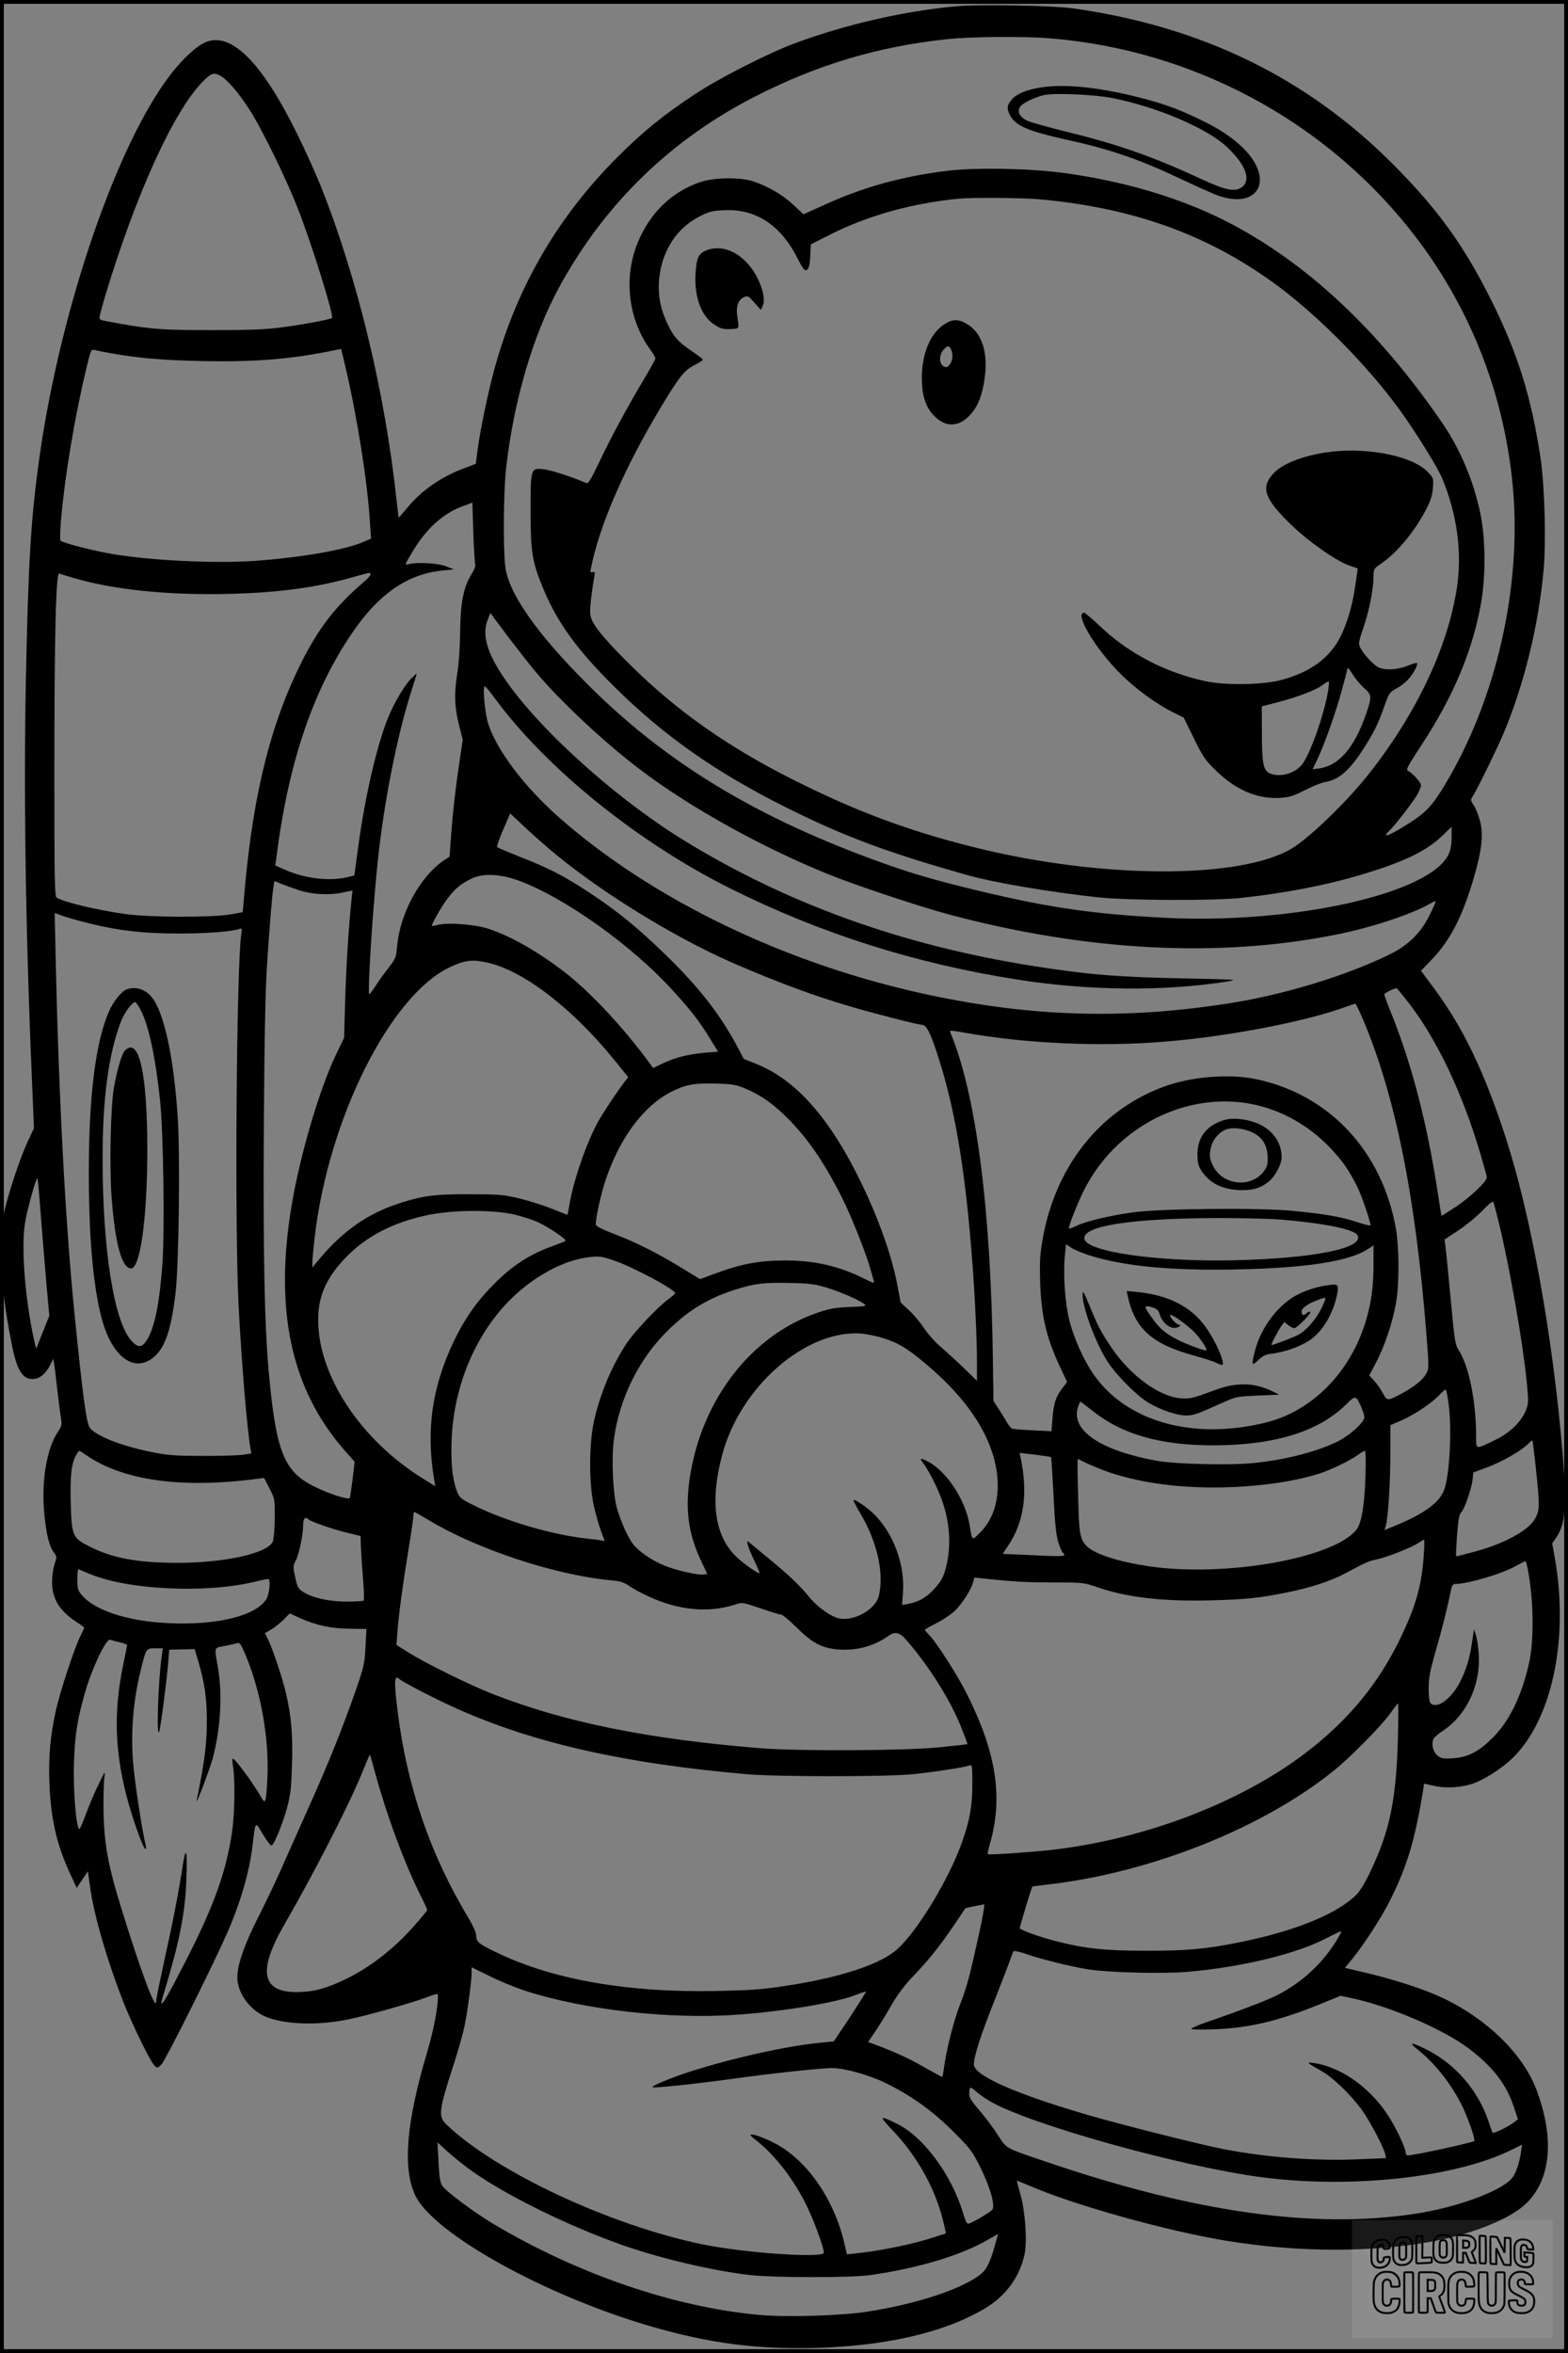 <?xml version="1.0" encoding="UTF-8"?>
<svg xmlns="http://www.w3.org/2000/svg" version="1.0" width="1024pt" height="1536pt" viewBox="0 0 1024 1536" preserveAspectRatio="xMidYMid meet">
  <rect x="0" y="0" width="1024" height="1536" fill="#808080" stroke="none"/>
  <g transform="translate(0.00 0.00) scale(1)">
    <g transform="translate(0,1536) scale(0.1,-0.1)" fill="#000000" stroke="none">
      <path d="M6245 15319 c-340 -31 -717 -117 -1050 -240 -176 -65 -493 -226 -660 -336 -205 -136 -335 -241 -501 -407 -392 -392 -657 -847 -804 -1381 -45 -166 -92 -391 -111 -532 l-12 -91 -82 -31 c-147 -56 -273 -144 -363 -253 -31 -37 -57 -68 -58 -68 -1 0 -7 51 -14 113 -75 701 -254 1446 -493 2047 -34 85 -105 243 -159 351 -231 468 -432 666 -599 592 -58 -26 -146 -107 -223 -207 -350 -450 -717 -1518 -856 -2484 -58 -409 -75 -687 -91 -1472 -16 -804 0 -1731 47 -2785 l6 -140 -40 -85 c-54 -115 -135 -361 -162 -495 -20 -97 -22 -128 -17 -265 7 -159 30 -344 72 -556 34 -178 71 -239 142 -236 43 2 83 35 112 94 l19 38 5 -32 c4 -18 13 -97 22 -176 9 -79 20 -162 24 -185 6 -37 4 -47 -22 -86 -72 -106 -108 -325 -88 -529 13 -137 32 -215 62 -255 21 -28 21 -31 5 -79 -9 -28 -16 -80 -16 -117 0 -111 52 -191 170 -266 22 -14 40 -28 40 -30 0 -3 -11 -27 -24 -53 -39 -76 -132 -360 -160 -483 -38 -173 -50 -303 -43 -484 9 -230 47 -397 137 -591 l41 -88 36 54 37 55 16 -115 c27 -184 110 -467 214 -735 60 -152 179 -395 205 -419 19 -18 21 -17 47 10 28 30 332 639 427 854 89 204 147 403 167 578 19 159 15 155 67 68 25 -42 50 -75 57 -73 17 6 74 147 103 254 21 82 26 128 30 275 6 191 -4 313 -39 463 -23 100 -89 298 -119 356 l-19 38 43 25 c23 14 59 43 80 64 l39 40 66 -30 c106 -48 204 -69 326 -70 l109 -2 -6 -115 c-5 -103 -11 -131 -50 -246 -101 -292 -191 -515 -342 -850 -42 -93 -108 -242 -147 -330 -38 -88 -110 -239 -159 -335 -93 -183 -139 -315 -139 -399 0 -104 87 -220 196 -260 129 -49 344 -53 539 -11 130 28 390 101 493 139 82 30 82 30 82 8 0 -76 -29 -223 -70 -362 -136 -456 -162 -756 -79 -934 115 -250 854 -660 1550 -860 375 -108 683 -148 1064 -138 463 13 843 101 1106 257 135 80 225 201 259 349 19 83 7 275 -24 389 -14 51 -26 95 -26 97 0 1 39 -14 88 -35 299 -129 906 -297 1292 -359 471 -76 956 -75 1349 0 264 51 499 148 601 248 161 159 183 430 61 747 -89 230 -325 459 -614 594 -114 54 -315 119 -493 161 l-141 33 50 61 c77 95 191 271 245 380 113 225 163 395 217 726 l5 36 63 -14 c79 -19 183 -12 262 16 67 24 176 93 241 153 267 247 384 785 287 1323 l-16 90 27 39 c60 89 69 209 41 548 -64 764 -206 1552 -372 2063 -139 429 -280 722 -472 979 l-81 109 74 77 c118 124 198 280 271 530 52 178 63 278 42 366 -10 38 -28 85 -41 105 -22 32 -23 39 -11 56 24 34 161 313 203 413 135 320 230 706 263 1073 17 186 6 555 -21 732 -61 399 -148 678 -321 1025 -177 354 -345 589 -632 878 -566 572 -1256 909 -2102 1028 -132 18 -613 27 -760 13z m622 -210 c916 -77 1765 -527 2334 -1239 389 -486 622 -1068 679 -1690 59 -653 -109 -1388 -445 -1945 -77 -129 -123 -179 -225 -244 -135 -87 -196 -110 -135 -52 35 33 154 187 182 236 12 22 23 48 23 59 0 18 -50 74 -83 93 -17 9 -9 24 82 163 211 320 337 620 392 927 33 183 31 427 -4 594 -43 207 -131 416 -243 580 -420 616 -897 1061 -1423 1328 -298 151 -664 259 -1055 312 -221 30 -569 36 -751 15 -301 -36 -557 -107 -815 -225 l-133 -60 -66 62 c-68 64 -164 120 -261 153 -84 28 -253 26 -345 -4 -183 -61 -327 -198 -407 -388 -98 -231 -67 -506 78 -705 19 -26 34 -52 34 -58 0 -7 -36 -72 -79 -144 -108 -181 -214 -378 -291 -541 -50 -104 -68 -135 -80 -130 -93 41 -236 87 -281 91 -84 8 -84 8 -84 -277 0 -268 11 -330 85 -508 90 -215 219 -394 454 -627 325 -324 668 -565 1126 -794 385 -192 666 -297 1200 -447 160 -45 530 -108 835 -141 199 -22 767 -24 945 -4 285 31 552 83 770 148 283 84 432 155 538 256 l62 60 0 -69 c0 -45 -7 -83 -19 -109 -117 -259 -1018 -460 -1861 -416 -495 26 -791 72 -1315 202 -247 62 -380 103 -605 186 -774 287 -1345 638 -1840 1133 -334 333 -518 596 -540 770 -15 117 -12 488 5 640 49 443 177 877 352 1195 299 542 728 957 1280 1238 406 206 794 322 1245 371 153 17 514 20 685 5z m-5429 -243 c43 -22 116 -106 187 -215 78 -118 240 -449 318 -646 93 -238 239 -706 225 -721 -10 -9 -189 -43 -328 -61 -105 -14 -205 -18 -455 -18 -315 0 -391 5 -595 41 -137 24 -140 24 -140 42 0 9 18 76 39 147 199 657 442 1192 631 1388 59 60 74 66 118 43z m5352 -807 c624 -57 1117 -238 1566 -574 270 -203 583 -522 785 -801 109 -151 246 -372 277 -446 98 -235 131 -483 97 -712 -60 -396 -271 -838 -590 -1236 -140 -174 -377 -402 -489 -469 -338 -202 -1247 -199 -2077 9 -430 107 -774 236 -1189 445 -414 209 -742 439 -1038 729 -159 156 -244 254 -267 310 -13 32 -14 52 -6 129 6 51 15 114 20 140 8 43 7 47 -9 42 -17 -5 -17 -2 -3 62 61 273 219 631 443 1005 128 212 157 249 224 284 31 16 56 32 56 36 0 4 -33 30 -74 57 -90 61 -120 96 -161 186 -53 115 -66 226 -40 350 33 157 125 279 261 346 56 28 80 34 155 37 203 10 368 -98 475 -310 32 -65 48 -86 59 -82 18 7 24 30 27 109 l3 60 135 68 c242 121 530 201 830 230 84 9 425 6 530 -4z m-6065 -1005 c178 -32 333 -45 591 -51 350 -7 590 12 880 73 l32 6 27 -113 c79 -337 145 -756 161 -1019 l7 -106 -51 -22 c-119 -52 -405 -101 -702 -123 -276 -20 -728 4 -972 51 -126 24 -290 68 -302 80 -5 5 -4 62 3 142 26 292 88 660 163 976 32 132 32 133 58 127 14 -4 61 -13 105 -21z m2379 -1382 c3 -6 -7 -32 -24 -59 -53 -86 -73 -185 -75 -378 -1 -105 -9 -212 -20 -280 -20 -128 -17 -213 15 -338 l22 -85 -32 -217 c-17 -119 -36 -291 -42 -382 l-12 -165 -42 -28 c-154 -107 -282 -345 -301 -559 -6 -71 -9 -79 -57 -141 -29 -36 -67 -90 -85 -118 -18 -29 -36 -52 -39 -52 -14 0 24 593 59 905 40 363 121 771 208 1050 16 50 32 101 36 115 l7 25 -27 -25 c-49 -44 -122 -167 -165 -276 -74 -188 -150 -523 -193 -849 l-23 -170 -50 -12 c-119 -27 -274 -8 -407 51 l-59 26 7 52 c77 615 238 1091 496 1468 174 255 361 383 590 406 l73 7 -50 20 c-52 21 -193 29 -246 14 -27 -7 -26 -5 25 80 91 154 205 256 338 302 l54 20 6 -199 c4 -109 10 -203 13 -208z m-2616 -87 c259 -75 608 -111 997 -102 330 7 589 42 832 113 46 13 88 24 93 24 20 0 9 -22 -27 -53 -189 -160 -300 -303 -414 -530 -197 -391 -311 -842 -368 -1452 l-16 -180 -80 -14 c-122 -21 -527 -20 -685 2 -186 26 -403 78 -450 107 -13 8 -15 108 -15 797 0 929 10 1327 32 1319 8 -3 54 -17 101 -31z m3003 -602 c160 -194 464 -478 699 -654 327 -246 786 -500 1217 -675 177 -72 595 -211 788 -263 905 -241 1766 -286 2535 -131 227 45 494 134 609 201 18 11 35 18 37 16 2 -1 -15 -41 -38 -87 -58 -120 -141 -201 -268 -263 -285 -138 -684 -260 -1040 -316 -679 -107 -1289 -90 -1966 55 -929 198 -1808 622 -2421 1165 -219 195 -395 427 -453 599 -23 68 -40 250 -24 250 5 -1 35 -36 66 -79 335 -456 934 -940 1538 -1241 589 -294 1206 -490 1878 -595 463 -73 959 -77 1367 -12 76 12 61 13 -275 20 -434 8 -641 25 -1005 83 -846 135 -1596 405 -2268 818 -466 286 -991 766 -1199 1097 -93 147 -118 251 -84 341 l18 47 108 -145 c60 -79 141 -183 181 -231z m96 -1165 c318 -270 806 -572 1199 -744 290 -126 538 -218 784 -289 165 -48 429 -115 452 -115 27 0 52 -48 97 -184 116 -349 185 -759 231 -1366 17 -222 30 -507 30 -644 l0 -130 -87 85 c-49 47 -117 109 -152 139 -35 30 -84 85 -108 122 -24 37 -68 89 -98 116 l-53 49 -21 111 c-42 220 -145 497 -280 757 -190 367 -400 593 -642 690 l-82 33 -43 82 c-112 209 -248 384 -465 595 -183 178 -316 287 -497 406 -165 109 -267 162 -452 234 -80 32 -149 61 -153 65 -4 4 13 55 39 114 l46 106 84 -79 c45 -43 123 -112 171 -153z m-198 -207 c299 -110 742 -426 1006 -718 120 -132 171 -198 240 -310 l54 -88 -86 -7 c-109 -10 -190 -30 -273 -69 l-65 -31 -20 28 c-170 233 -389 467 -555 596 -176 135 -348 234 -497 284 -89 30 -270 44 -335 26 -21 -6 -38 -8 -38 -6 0 16 65 129 103 179 51 67 85 95 160 131 73 35 186 29 306 -15z m-1434 -63 c84 -27 195 -33 279 -15 l68 14 -6 -56 c-18 -168 -37 -461 -42 -669 l-7 -237 -53 -110 c-108 -226 -232 -647 -288 -975 -117 -687 -7 -1205 341 -1604 l69 -78 -13 -112 c-8 -61 -16 -116 -18 -123 -5 -16 -118 18 -224 69 -206 98 -258 226 -306 753 -28 309 -37 775 -32 1615 4 584 10 880 21 1045 17 257 33 451 42 507 l6 37 51 -21 c29 -11 79 -29 112 -40z m-1363 -218 c189 -46 347 -64 578 -64 182 0 349 13 396 31 14 5 15 0 10 -33 -32 -211 -44 -1913 -18 -2424 21 -395 55 -803 78 -937 l6 -31 -59 -9 c-32 -4 -152 -8 -268 -7 -186 1 -225 4 -337 28 -187 38 -341 99 -390 153 -23 25 -48 209 -103 763 -58 582 -102 1414 -121 2282 l-7 318 59 -21 c32 -11 111 -33 176 -49z m2597 -255 c237 -56 555 -302 830 -643 l84 -104 -21 -26 c-46 -59 -141 -201 -175 -262 -76 -137 -161 -383 -188 -542 -6 -38 -12 -68 -14 -68 -2 0 -48 18 -104 41 -56 22 -152 52 -214 67 -102 24 -131 26 -322 26 -227 1 -304 -9 -460 -60 -207 -67 -370 -182 -528 -373 l-37 -45 0 35 c0 19 7 92 15 163 91 774 491 1574 880 1761 101 48 150 54 254 30z m6010 -261 c185 -238 354 -594 471 -993 22 -74 40 -140 40 -147 0 -26 -109 -130 -200 -190 -52 -34 -96 -62 -96 -61 -1 1 -12 67 -24 147 -66 438 -167 832 -300 1165 -28 69 -50 129 -50 134 0 7 64 40 80 40 3 0 38 -42 79 -95z m-299 -106 c213 -502 345 -1158 416 -2067 16 -204 16 -216 -1 -247 -22 -40 -74 -83 -156 -128 -99 -53 -100 -53 -129 1 -13 25 -39 62 -56 80 l-32 34 43 82 c55 102 109 263 131 387 23 126 22 362 0 490 -90 505 -434 874 -911 975 -177 38 -432 17 -611 -51 -416 -156 -704 -523 -786 -999 -17 -101 -19 -146 -15 -280 8 -221 41 -360 132 -553 l44 -93 -34 -45 c-41 -54 -54 -95 -62 -198 l-6 -79 -121 6 c-67 3 -128 8 -136 11 -8 4 -26 25 -39 49 -13 23 -37 62 -54 87 l-29 45 -4 275 c-13 985 -110 1731 -278 2131 -6 14 3 14 92 -2 404 -72 892 -94 1317 -58 392 32 872 123 1135 213 52 18 98 34 101 34 3 1 25 -44 49 -100z m-4042 -450 c99 -41 169 -87 260 -173 141 -133 260 -302 379 -540 60 -118 152 -349 183 -455 12 -41 24 -83 27 -93 4 -15 -5 -13 -59 14 -164 83 -324 120 -513 121 -177 0 -295 -22 -471 -88 l-92 -34 -133 81 c-160 97 -296 164 -439 218 -63 24 -106 46 -108 55 -6 28 29 190 63 293 92 275 249 486 431 577 91 46 148 56 284 53 107 -3 134 -7 188 -29z m3327 -107 c184 -38 362 -138 498 -280 83 -87 124 -145 181 -258 29 -59 86 -225 86 -252 0 -4 -37 5 -83 20 -104 35 -218 55 -427 75 -221 21 -852 15 -1040 -10 -153 -21 -309 -58 -372 -89 -27 -13 -48 -20 -48 -16 0 20 56 163 96 243 207 420 672 657 1109 567z m-7916 -756 c12 -149 28 -350 37 -447 l16 -177 -43 -108 -43 -108 -13 55 c-60 272 -86 609 -59 772 15 89 73 295 81 286 2 -1 13 -125 24 -273z m9519 -15 c72 -297 157 -782 183 -1046 12 -121 11 -136 -5 -178 -29 -75 -105 -150 -200 -195 -131 -64 -126 -65 -126 17 0 234 -47 466 -114 569 -23 35 -27 61 -51 323 -15 157 -30 311 -34 342 l-7 57 90 59 c50 33 120 91 156 128 36 38 68 65 71 59 4 -5 20 -66 37 -135z m-6418 49 c47 -12 108 -32 136 -44 69 -30 197 -116 187 -125 -4 -4 -37 -17 -73 -30 -159 -56 -271 -128 -401 -259 -110 -112 -188 -225 -258 -372 -141 -299 -180 -579 -125 -902 l7 -39 -87 54 c-400 250 -674 663 -678 1023 -3 157 50 280 175 411 131 139 307 232 530 280 174 38 443 39 587 3z m4981 -29 c284 -23 489 -63 513 -102 53 -85 -281 -153 -809 -165 -493 -11 -957 55 -973 139 -16 85 294 134 864 137 148 0 331 -4 405 -9z m-1239 -234 c225 -71 529 -101 948 -93 466 9 749 52 873 133 l37 24 0 -119 c0 -143 -13 -244 -46 -360 -84 -294 -284 -530 -539 -638 -118 -50 -305 -83 -470 -83 -337 1 -620 133 -777 364 -61 88 -124 229 -153 341 -29 112 -43 298 -31 427 l8 76 33 -22 c19 -13 71 -35 117 -50z m-3095 -37 c121 -42 392 -187 393 -211 0 -3 -21 -22 -48 -41 -72 -54 -226 -217 -275 -294 -97 -150 -170 -327 -209 -505 -32 -152 -32 -402 0 -548 13 -57 35 -133 48 -167 l23 -63 -22 4 c-12 3 -49 8 -82 11 -230 23 -545 115 -756 221 -75 37 -88 48 -102 81 -28 71 -40 158 -39 288 1 356 131 699 356 942 148 159 352 278 520 303 86 13 102 11 193 -21z m1377 -173 c90 -27 215 -81 250 -108 18 -14 9 -16 -95 -20 -94 -4 -131 -10 -209 -37 -434 -147 -760 -569 -836 -1083 -30 -204 -8 -363 75 -538 l40 -85 -24 -3 c-40 -5 -180 27 -256 58 -84 35 -170 94 -205 141 -35 45 -80 147 -105 234 -26 90 -37 323 -20 448 36 271 168 535 360 719 135 131 263 207 441 262 121 38 186 45 350 41 121 -2 160 -7 234 -29z m373 -331 c101 -32 157 -66 273 -163 178 -149 305 -298 384 -451 131 -254 121 -513 -24 -656 -55 -54 -49 -59 -69 56 -28 161 -152 348 -272 409 -48 25 -56 22 -30 -11 32 -41 88 -150 116 -224 54 -143 68 -292 40 -425 -18 -86 -34 -119 -88 -177 -47 -51 -98 -80 -162 -92 l-44 -8 6 81 c13 179 -59 378 -181 504 -43 45 -133 108 -142 100 -2 -3 14 -36 37 -74 115 -189 164 -397 129 -549 -19 -87 -153 -166 -253 -151 -54 8 -143 70 -200 138 -63 78 -131 142 -252 242 -66 55 -129 106 -139 115 -18 15 -19 15 -12 -14 3 -16 24 -65 44 -107 21 -43 35 -78 32 -78 -14 0 -103 62 -144 101 -148 136 -182 362 -100 671 118 445 545 818 906 793 37 -3 102 -16 145 -30z m3691 -412 c25 -162 11 -473 -26 -576 -29 -85 -132 -160 -329 -240 l-61 -25 9 32 c15 55 29 284 29 471 l0 182 66 28 c84 36 197 110 249 164 21 22 42 41 45 41 4 0 12 -35 18 -77z m-567 -41 c10 -24 19 -53 19 -63 0 -34 -99 -123 -181 -162 -141 -67 -334 -116 -547 -138 -149 -15 -506 -7 -627 15 -367 67 -561 197 -516 348 7 21 14 38 17 38 2 0 39 -28 82 -62 191 -152 441 -223 787 -223 402 1 689 90 870 271 57 57 61 56 96 -24z m1140 -404 c24 -230 24 -262 -1 -313 -39 -81 -198 -170 -400 -224 -63 -17 -117 -31 -120 -31 -3 0 0 60 5 134 8 105 14 139 28 154 23 25 66 151 74 213 l5 47 99 37 c96 36 225 112 263 154 11 12 21 19 23 17 3 -2 13 -87 24 -188z m-9468 93 c242 -166 622 -219 1112 -155 l50 6 35 -68 c35 -68 35 -70 34 -194 0 -69 -6 -137 -12 -152 -32 -78 -315 -141 -633 -140 -253 1 -413 31 -559 104 -118 59 -122 70 -128 292 -5 175 5 254 36 309 9 15 18 27 20 27 2 0 22 -13 45 -29z m8354 -144 c-6 -187 -26 -300 -58 -342 -148 -188 -861 -313 -1359 -239 -193 29 -344 77 -399 127 -42 39 -53 82 -57 227 -8 248 -9 350 -4 347 43 -26 174 -81 240 -100 196 -59 407 -87 648 -87 253 0 518 35 692 92 74 24 198 84 250 122 19 14 39 25 44 26 5 0 7 -72 3 -173z m-2053 131 c2 -1 9 -113 16 -248 9 -186 17 -260 31 -307 11 -34 24 -65 29 -68 6 -3 10 -11 10 -17 0 -7 -52 -8 -167 -2 -93 5 -183 8 -200 9 -18 0 -33 1 -33 3 0 2 14 23 31 48 106 155 134 344 84 580 l-7 30 102 -12 c56 -7 103 -14 104 -16z m-4068 -409 c319 -192 825 -360 1194 -395 59 -5 84 -13 118 -36 24 -17 81 -48 127 -69 195 -91 393 -110 567 -53 46 15 47 15 165 -25 66 -23 126 -41 135 -41 8 0 53 -37 99 -83 106 -105 170 -138 283 -145 117 -7 224 23 318 89 43 31 72 24 117 -27 143 -163 285 -387 356 -564 25 -62 44 -114 43 -116 -2 -1 -84 -10 -183 -20 -225 -23 -920 -26 -1170 -6 -732 59 -1278 170 -1748 354 -150 59 -427 195 -545 268 l-83 52 6 81 c10 124 33 299 71 531 19 115 34 220 34 233 0 12 3 23 6 23 3 0 44 -23 90 -51z m-780 2 c17 -15 149 -61 245 -85 l94 -23 2 -74 c2 -41 8 -134 14 -207 6 -73 8 -136 4 -140 -4 -4 -52 -7 -108 -7 -118 0 -226 24 -285 62 -36 23 -40 32 -54 97 -15 68 -15 73 4 110 22 43 47 166 48 234 0 41 13 54 36 33z m7282 -233 c-13 -199 -54 -340 -158 -553 -135 -276 -314 -498 -565 -700 -427 -343 -1068 -596 -1700 -670 -140 -16 -417 -35 -424 -29 -2 2 3 30 12 61 89 304 46 594 -145 978 -61 124 -207 352 -252 394 -14 14 -26 28 -26 31 0 4 35 24 77 45 43 22 97 58 123 84 48 49 104 137 116 185 l7 28 66 -7 c202 -21 264 -24 446 -25 196 0 203 -1 285 -29 198 -69 430 -96 745 -88 230 6 318 15 501 52 151 30 287 75 379 124 136 73 151 80 205 91 69 15 224 76 270 106 19 13 37 23 40 23 3 1 2 -45 -2 -101z m680 -95 c38 -199 41 -459 8 -608 -48 -214 -127 -377 -235 -486 -95 -95 -163 -130 -264 -137 -62 -3 -76 -1 -98 17 -29 22 -42 72 -29 107 5 11 31 35 59 53 158 102 252 302 238 506 -3 44 -11 98 -18 120 l-13 40 -12 -81 c-16 -111 -39 -187 -81 -267 -58 -110 -150 -176 -191 -135 -7 7 -12 44 -12 95 0 68 8 110 39 221 46 157 84 309 102 400 10 53 15 62 33 62 80 0 306 67 391 115 33 18 63 34 66 34 4 1 11 -25 17 -56z m-9390 -28 c254 -106 771 -128 1090 -47 40 10 74 16 77 14 13 -14 3 -100 -15 -130 -67 -109 -318 -172 -632 -158 -274 11 -498 85 -580 191 -19 24 -23 42 -23 97 0 43 3 67 10 64 5 -3 38 -17 73 -31z m195 -446 c26 -6 47 -14 47 -18 0 -3 -11 -58 -24 -121 -68 -325 -57 -596 38 -928 41 -140 94 -282 106 -282 5 0 4 15 0 33 -20 73 -70 402 -81 532 -16 201 1 408 52 610 33 135 34 135 92 135 l50 0 -7 -52 c-23 -166 -35 -539 -17 -493 10 23 48 320 59 448 l7 88 83 2 83 2 21 -70 c44 -147 58 -245 59 -390 0 -161 -15 -277 -66 -525 -11 -52 84 198 105 275 51 194 63 410 34 585 -25 143 -28 132 41 145 33 6 70 15 81 18 20 7 25 -1 59 -80 100 -240 154 -547 141 -806 -9 -164 -11 -171 -47 -108 -50 87 -164 241 -179 241 -4 0 -3 -24 2 -52 14 -84 11 -313 -7 -430 -38 -257 -118 -479 -301 -837 -114 -222 -151 -287 -160 -278 -2 2 10 48 27 102 94 312 129 496 136 707 8 215 -4 229 -32 38 -13 -85 -44 -252 -69 -370 -85 -394 -96 -446 -96 -465 0 -74 -105 208 -233 625 -84 273 -109 417 -111 635 -1 88 2 180 6 205 6 42 4 39 -37 -45 -24 -49 -61 -135 -82 -192 -21 -57 -41 -103 -44 -103 -21 0 -42 249 -36 430 6 186 21 282 72 461 44 155 138 353 163 345 9 -3 38 -10 65 -17z m1823 -238 c22 -21 251 -139 383 -197 502 -224 1096 -357 1891 -426 200 -17 905 -17 1080 0 136 14 341 45 373 58 16 6 17 -5 17 -120 0 -145 -15 -231 -66 -378 -84 -239 -289 -580 -424 -702 -111 -100 -381 -188 -740 -241 -152 -23 -232 -28 -449 -32 -567 -11 -1050 73 -1410 243 -135 64 -151 77 -151 118 0 19 -19 62 -49 113 -253 419 -404 862 -466 1365 -22 181 -20 227 11 199z m6523 -393 c-11 -395 -52 -595 -176 -858 -31 -67 -69 -131 -91 -154 -120 -126 -405 -243 -772 -316 -222 -44 -340 -55 -615 -54 -256 0 -389 14 -570 60 -112 28 -245 76 -245 87 0 13 77 268 82 272 2 1 50 7 108 14 667 78 1391 366 1855 738 112 89 319 299 380 386 22 31 42 56 45 57 3 0 2 -105 -1 -232z m-6675 -236 c76 -275 190 -581 292 -784 24 -48 44 -91 44 -96 0 -5 -44 -58 -99 -119 -125 -139 -277 -256 -426 -329 -136 -66 -216 -87 -325 -88 -232 -2 -258 137 -84 439 193 334 422 780 505 984 29 71 54 129 55 128 1 -1 18 -62 38 -135z m3940 -1034 c-61 -278 -81 -352 -120 -452 -42 -106 -87 -278 -105 -396 -7 -47 -13 -86 -14 -88 -2 -2 -56 28 -122 65 -100 58 -200 103 -336 153 l-28 10 49 72 c27 40 75 118 106 173 39 67 85 128 140 185 104 109 175 198 267 334 l74 110 55 12 c30 6 60 12 66 13 6 0 -6 -75 -32 -191z m2343 -31 c-93 -158 -235 -291 -402 -374 -58 -30 -258 -106 -457 -174 -54 -19 -98 -38 -98 -43 0 -5 64 -6 148 -3 228 8 422 54 692 164 l135 55 60 -13 c247 -50 603 -201 774 -329 158 -119 247 -233 297 -383 l27 -81 -24 -19 c-35 -28 -137 -78 -142 -69 -2 4 -12 32 -22 62 -69 215 -226 395 -427 490 -85 41 -99 38 -41 -8 116 -92 223 -229 294 -374 40 -84 85 -215 77 -224 -12 -11 -392 -94 -434 -94 -7 0 -14 7 -14 16 0 33 -66 172 -122 255 -119 178 -305 307 -478 332 -52 8 -48 3 51 -53 73 -41 185 -149 257 -245 53 -71 147 -248 158 -296 l6 -27 -169 -7 c-285 -13 -600 10 -888 65 -155 30 -664 158 -895 225 -475 139 -740 257 -740 329 0 52 45 193 134 415 51 130 99 254 106 276 7 22 16 43 19 48 4 4 41 -4 82 -18 106 -37 295 -83 407 -101 136 -21 499 -30 658 -15 354 32 705 118 899 220 50 26 92 46 94 44 2 -1 -8 -22 -22 -46z m-5312 -341 c392 -127 951 -190 1400 -157 298 22 640 79 763 128 35 14 65 24 67 22 2 -2 -45 -76 -103 -165 l-107 -160 -80 -8 c-215 -19 -582 -100 -867 -192 -120 -39 -244 -91 -236 -99 7 -7 267 20 516 54 258 36 582 71 656 71 80 0 239 -44 346 -96 165 -79 311 -184 445 -318 113 -113 125 -129 177 -234 65 -130 99 -251 78 -277 -12 -15 -116 -77 -151 -90 -14 -5 -21 8 -39 67 -75 251 -259 500 -432 584 -117 58 -120 54 -31 -40 169 -178 286 -391 337 -613 l14 -62 -77 -25 c-137 -46 -374 -94 -533 -108 l-37 -4 -16 68 c-66 290 -245 548 -455 657 -74 38 -149 65 -158 56 -3 -3 8 -15 24 -27 124 -95 241 -241 329 -410 51 -98 125 -295 125 -333 0 -38 -519 -2 -792 54 -604 125 -1343 470 -1670 780 -58 54 -54 91 47 401 29 91 60 201 69 245 20 100 46 296 46 346 l0 37 118 -58 c64 -32 167 -74 227 -94z m3037 -721 c255 -151 1263 -432 1788 -499 587 -75 1269 2 1629 184 l61 30 -6 -42 c-11 -78 -34 -146 -60 -177 -72 -86 -368 -194 -644 -234 -654 -97 -1421 11 -2370 332 -305 103 -283 91 -345 186 -29 46 -83 117 -119 159 -53 61 -66 82 -66 109 0 47 6 49 43 15 18 -16 58 -45 89 -63z m-3408 -437 c220 -164 647 -376 1018 -506 248 -87 592 -167 833 -194 160 -17 649 -17 775 0 311 44 596 129 771 231 l67 38 -10 -36 c-36 -137 -60 -191 -101 -225 -120 -97 -414 -195 -742 -246 -169 -27 -530 -38 -711 -21 -555 51 -1181 266 -1731 593 -120 71 -307 210 -334 248 -14 20 -20 54 -25 155 l-7 130 59 -54 c32 -30 95 -81 138 -113z"></path>
      <path d="M6803 14790 c-94 -14 -161 -41 -193 -77 -34 -38 -37 -61 -15 -104 37 -71 117 -105 388 -165 272 -60 468 -128 732 -254 72 -34 167 -77 212 -96 278 -116 408 82 194 297 -74 73 -160 130 -295 194 -147 71 -259 109 -440 152 -246 57 -436 74 -583 53z m461 -70 c292 -58 614 -195 746 -317 123 -114 162 -216 103 -263 -45 -35 -105 -24 -263 49 -314 146 -549 229 -870 307 -124 31 -244 64 -267 74 -51 22 -71 57 -53 90 13 25 97 66 162 80 67 14 329 3 442 -20z"></path>
      <path d="M4609 13724 c-48 -20 -61 -51 -67 -154 -8 -152 39 -276 126 -331 40 -25 55 -29 102 -27 61 3 58 -3 44 90 -8 59 8 101 44 118 26 11 29 9 69 -36 l42 -47 12 26 c16 35 5 100 -30 173 -76 159 -220 239 -342 188z"></path>
      <path d="M6185 13254 c-102 -53 -165 -192 -165 -363 0 -103 22 -178 68 -232 80 -93 175 -93 255 1 47 55 74 127 88 237 21 159 -16 281 -105 341 -54 36 -94 41 -141 16z m25 -173 c16 -30 12 -76 -8 -101 -16 -19 -22 -21 -40 -11 -30 16 -30 76 0 108 26 28 34 29 48 4z"></path>
      <path d="M8655 12406 c-162 -26 -287 -77 -343 -141 -81 -91 -52 -167 131 -341 108 -103 280 -223 364 -254 l60 -21 -14 -96 c-18 -134 -49 -244 -94 -339 -69 -147 -204 -246 -404 -296 -118 -29 -357 -32 -482 -5 -261 56 -504 182 -689 359 -51 48 -98 88 -104 88 -66 0 70 -231 235 -396 101 -102 242 -204 358 -260 l57 -28 66 -134 c57 -117 74 -143 137 -205 130 -129 271 -192 416 -186 71 4 89 9 173 51 51 26 111 50 133 53 85 14 153 71 238 200 75 114 107 178 147 293 32 90 33 92 85 121 53 30 89 68 119 125 8 16 13 33 11 37 -3 4 -31 -4 -62 -17 -67 -27 -150 -31 -192 -10 -33 18 -94 83 -116 125 -15 30 -14 36 19 134 38 111 66 253 66 333 0 50 1 51 55 89 101 69 220 214 291 355 29 57 39 90 42 138 4 62 4 62 -39 106 -106 105 -412 161 -664 122z m184 -1456 c17 -27 50 -64 71 -83 49 -42 50 -57 9 -174 -75 -215 -177 -332 -303 -349 l-44 -6 30 63 c48 100 123 312 162 457 20 73 36 135 36 137 0 12 9 2 39 -45z m-169 -118 c-31 -165 -123 -417 -173 -470 -51 -56 -149 -78 -207 -49 -40 20 -49 66 -49 259 l-1 177 43 11 c180 44 311 93 362 134 17 13 32 20 34 15 1 -6 -2 -40 -9 -77z"></path>
      <path d="M824 8900 c-32 -13 -84 -79 -111 -139 -88 -198 -133 -555 -133 -1050 0 -419 27 -734 81 -946 67 -264 219 -376 349 -259 70 63 107 175 136 409 22 177 31 893 15 1146 -25 388 -87 682 -167 786 -42 56 -111 77 -170 53z m98 -140 c51 -101 95 -311 124 -590 21 -209 30 -834 15 -1055 -19 -267 -53 -430 -104 -506 -32 -48 -57 -48 -99 -1 -114 126 -188 595 -188 1191 0 388 38 677 119 891 23 60 77 133 95 128 6 -2 23 -28 38 -58z"></path>
      <path d="M817 8503 c-22 -22 -51 -120 -73 -243 -22 -126 -30 -520 -15 -719 23 -302 67 -461 127 -461 60 0 106 330 106 775 0 500 -54 739 -145 648z"></path>
      <path d="M8005 8051 c-120 -31 -185 -111 -185 -225 0 -67 9 -93 51 -141 49 -56 120 -87 209 -93 90 -5 142 7 197 48 49 36 93 117 93 169 -2 90 -53 167 -143 211 -66 32 -165 46 -222 31z m173 -83 c64 -30 95 -78 100 -152 3 -51 0 -66 -20 -96 -82 -120 -278 -100 -339 35 -22 47 -23 74 -7 128 14 47 58 93 101 106 43 13 112 4 165 -21z"></path>
      <path d="M8690 6973 c-73 -9 -142 -28 -206 -59 -129 -61 -248 -214 -288 -371 -25 -95 -22 -103 22 -61 30 29 48 37 92 42 93 12 202 54 261 100 80 64 144 182 164 302 7 45 0 52 -45 47z m-40 -108 c-33 -88 -100 -175 -165 -215 -26 -16 -166 -70 -182 -70 -6 0 49 104 67 127 l18 23 25 -20 c14 -11 31 -20 39 -20 18 0 114 97 105 106 -4 4 -15 0 -25 -9 -20 -19 -32 -13 -32 14 0 19 47 52 106 73 53 20 55 19 44 -9z"></path>
      <path d="M7070 6909 c0 -89 86 -319 166 -442 59 -89 191 -221 266 -265 78 -46 184 -82 243 -82 50 0 69 7 245 86 82 37 90 38 225 44 l140 6 -57 27 c-111 52 -227 53 -357 5 -155 -57 -166 -60 -228 -56 -139 9 -327 145 -451 326 -71 104 -92 144 -148 282 -38 91 -43 100 -44 69z"></path>
      <path d="M7365 6899 c46 -213 159 -314 436 -389 61 -17 124 -37 139 -45 16 -8 34 -15 40 -15 27 0 -37 151 -106 247 -95 133 -243 209 -448 229 l-68 7 7 -34z m206 -111 c18 -68 82 -114 125 -90 16 9 16 10 -2 16 -20 7 -59 54 -52 62 10 9 126 -75 167 -122 42 -47 76 -102 69 -109 -6 -6 -136 42 -191 71 -78 41 -114 71 -163 140 -56 78 -56 86 -2 71 32 -10 43 -19 49 -39z"></path>
    </g>
  </g>
  <rect x="0.0" y="0.0" width="1024.0" height="1536.0" fill="none" stroke="black" stroke-width="5"></rect>
  <g transform="translate(882.93 1449.20) scale(0.128)" opacity="1.0">
    <rect x="0" y="0" width="1024.0" height="600.0" fill="white" fill-opacity="0.1"></rect>
    <g transform="translate(0,650) scale(0.1,-0.1)" stroke="none">
      <path fill="none" stroke="#000000" stroke-width="100" d="M4491 5720 c-164 -43 -269 -147 -319 -315 -19 -65 -29 -577 -13 -693 25 -190 116 -310 276 -367 63 -23 284 -32 370 -16 122 22 249 110 294 205 51 104 56 150 56 496 0 341 -4 385 -48 478 -46 100 -156 184 -282 217 -83 21 -241 19 -334 -5z m270 -273 c19 -12 43 -40 54 -62 18 -37 20 -64 23 -320 5 -339 -1 -384 -56 -436 -87 -82 -235 -56 -289 51 -22 43 -23 53 -23 335 0 314 7 370 52 412 34 32 66 42 139 42 53 1 73 -4 100 -22z"></path>
      <path fill="none" stroke="#000000" stroke-width="100" d="M5367 5723 c-4 -3 -7 -311 -7 -683 0 -618 1 -679 17 -691 12 -10 51 -14 152 -14 l136 0 3 248 2 248 67 -3 67 -3 34 -85 c18 -47 58 -152 89 -235 30 -82 63 -158 73 -168 14 -15 40 -19 165 -24 l148 -6 -5 34 c-4 19 -49 143 -102 276 -53 133 -96 246 -96 251 0 6 15 19 33 31 53 33 104 92 134 156 27 57 28 67 27 195 0 115 -4 144 -23 193 -31 80 -76 135 -148 183 -83 56 -166 82 -303 94 -129 11 -453 14 -463 3z m541 -300 c55 -27 77 -73 77 -163 0 -61 -4 -82 -23 -111 -34 -55 -73 -69 -191 -69 l-101 0 0 187 0 186 101 -6 c66 -4 114 -12 137 -24z"></path>
      <path fill="none" stroke="#000000" stroke-width="100" d="M6514 5685 c-4 -9 -5 -320 -2 -690 3 -511 7 -678 16 -687 19 -19 273 -30 291 -13 11 11 13 126 12 675 -1 364 -6 672 -11 685 -11 28 -27 31 -187 40 -99 6 -114 5 -119 -10z"></path>
      <path fill="none" stroke="#000000" stroke-width="100" d="M3355 5683 c-27 -3 -55 -9 -62 -15 -10 -8 -13 -150 -13 -683 0 -592 2 -674 15 -685 12 -10 52 -11 173 -6 362 15 578 29 590 38 8 7 12 46 12 129 0 108 -2 119 -20 129 -11 6 -24 9 -28 7 -4 -3 -103 -8 -221 -12 l-214 -7 5 545 c4 384 2 549 -5 556 -11 11 -120 12 -232 4z"></path>
      <path fill="none" stroke="#000000" stroke-width="100" d="M7067 5654 c-4 -4 -7 -310 -7 -680 0 -625 1 -673 18 -692 15 -18 31 -21 152 -24 l134 -3 -3 400 c-2 277 1 397 8 390 11 -11 153 -311 251 -530 96 -215 128 -281 142 -292 7 -6 82 -14 165 -17 l153 -7 11 28 c14 34 3 1333 -11 1347 -5 5 -70 11 -144 14 l-136 5 -1 -54 c-1 -30 -5 -200 -8 -379 l-6 -325 -73 150 c-40 83 -123 256 -184 385 -61 129 -117 242 -125 252 -11 12 -40 18 -121 22 -59 4 -130 9 -157 12 -28 3 -54 2 -58 -2z"></path>
      <path fill="none" stroke="#000000" stroke-width="100" d="M2507 5614 c-220 -49 -342 -159 -394 -357 -24 -91 -24 -641 0 -740 57 -233 232 -339 510 -310 56 6 127 21 158 33 76 29 187 114 226 174 64 95 67 114 71 505 2 232 -1 371 -8 404 -27 126 -116 235 -228 278 -74 29 -236 35 -335 13z m191 -281 c15 -11 36 -35 47 -54 19 -32 20 -52 20 -349 0 -309 0 -316 -23 -362 -31 -62 -75 -89 -155 -95 -53 -4 -67 -2 -97 19 -19 13 -44 41 -55 63 -19 37 -20 60 -20 350 0 337 2 351 60 405 54 51 169 63 223 23z"></path>
      <path fill="none" stroke="#000000" stroke-width="100" d="M8568 5491 c-133 -43 -219 -134 -262 -280 -13 -45 -16 -107 -16 -343 0 -320 9 -395 60 -506 73 -156 258 -255 506 -269 191 -11 324 47 376 165 19 42 22 70 26 288 4 209 3 242 -11 256 -19 18 -186 38 -347 41 l-105 2 -3 -95 c-1 -52 2 -102 7 -109 6 -10 33 -16 75 -19 l66 -4 0 -105 c0 -98 -1 -105 -26 -130 -23 -23 -31 -25 -99 -21 -64 3 -79 7 -112 34 -21 16 -49 52 -63 80 -25 49 -25 51 -25 324 0 303 6 348 56 402 28 29 32 30 99 26 105 -6 152 -50 167 -158 8 -53 9 -54 48 -62 22 -5 90 -10 150 -11 l110 -2 3 43 c4 52 -30 180 -66 245 -53 99 -179 183 -317 212 -96 20 -226 18 -297 -4z"></path>
      <path fill="none" stroke="#000000" stroke-width="100" d="M1390 5484 c-203 -45 -359 -207 -390 -404 -13 -83 -13 -616 0 -694 20 -123 100 -235 203 -281 98 -45 271 -51 387 -13 211 67 340 238 340 451 0 54 -3 69 -17 74 -24 9 -264 -15 -280 -28 -7 -7 -13 -31 -13 -60 0 -56 -13 -95 -43 -128 -31 -34 -95 -61 -144 -61 -35 0 -48 6 -77 35 -52 52 -58 99 -54 423 3 257 5 280 24 323 42 89 120 132 202 109 53 -14 72 -42 81 -120 11 -90 15 -92 150 -79 62 6 125 15 138 20 25 9 25 10 21 107 -3 82 -9 106 -33 155 -33 68 -97 130 -163 160 -60 27 -235 33 -332 11z"></path>
      <path fill="none" stroke="#000000" stroke-width="100" d="M1600 3845 c-239 -44 -424 -235 -476 -495 -22 -109 -33 -831 -15 -1000 31 -300 174 -492 425 -572 45 -15 100 -21 211 -25 181 -6 263 8 380 66 147 73 214 152 266 311 26 78 32 117 37 219 4 98 2 125 -9 132 -22 14 -393 11 -407 -3 -7 -7 -12 -39 -12 -73 0 -169 -84 -275 -217 -275 -68 0 -110 18 -150 64 -65 73 -68 99 -68 606 0 446 1 456 22 515 78 208 337 201 392 -11 6 -23 13 -75 16 -115 3 -41 10 -78 15 -83 10 -10 289 -10 357 0 63 9 67 18 60 147 -12 210 -62 331 -181 445 -86 82 -165 123 -280 146 -94 19 -261 20 -366 1z"></path>
      <path fill="none" stroke="#000000" stroke-width="100" d="M5376 3840 c-151 -39 -268 -118 -350 -237 -106 -157 -118 -245 -114 -863 4 -463 5 -477 27 -550 33 -106 72 -178 131 -243 123 -135 290 -197 526 -197 326 0 528 127 610 384 34 106 48 339 20 349 -29 12 -386 9 -400 -2 -7 -6 -16 -44 -20 -85 -17 -192 -81 -266 -226 -266 -93 1 -163 55 -197 152 -16 48 -18 92 -18 503 0 437 1 452 22 520 26 81 57 119 121 147 78 35 188 8 237 -56 30 -40 55 -133 55 -206 0 -92 6 -95 157 -92 70 1 161 5 201 8 87 8 88 9 78 158 -12 189 -62 314 -170 422 -76 76 -130 109 -241 144 -102 33 -337 38 -449 10z"></path>
      <path fill="none" stroke="#000000" stroke-width="100" d="M8441 3845 c-204 -45 -357 -196 -406 -402 -24 -99 -17 -331 13 -416 47 -137 141 -225 342 -323 334 -162 396 -203 438 -284 19 -37 23 -57 20 -116 -3 -59 -8 -77 -30 -107 -39 -50 -98 -70 -190 -65 -137 7 -187 57 -188 185 0 95 4 94 -223 86 -106 -3 -198 -10 -204 -16 -17 -13 -17 -107 1 -200 44 -226 196 -375 436 -423 103 -20 339 -15 435 10 199 53 340 189 391 377 21 78 28 222 15 311 -16 115 -56 191 -145 276 -85 81 -145 117 -386 235 -250 122 -298 173 -301 319 -3 109 52 167 164 175 115 8 183 -49 194 -164 3 -32 10 -64 16 -70 10 -14 340 -17 387 -4 24 7 25 9 22 92 -5 150 -54 269 -153 369 -69 70 -189 133 -297 155 -90 18 -265 18 -351 0z"></path>
      <path fill="none" stroke="#000000" stroke-width="100" d="M2710 3833 c-14 -2 -29 -9 -35 -14 -7 -7 -9 -354 -7 -1017 3 -910 5 -1008 20 -1019 20 -16 384 -18 413 -3 19 10 19 32 19 1019 0 923 -1 1010 -16 1022 -13 10 -61 14 -193 16 -97 1 -187 -1 -201 -4z"></path>
      <path fill="none" stroke="#000000" stroke-width="100" d="M3455 3833 c-47 -12 -45 32 -45 -1034 0 -987 0 -1009 19 -1019 12 -6 98 -10 210 -10 159 0 192 3 205 16 14 13 16 61 16 370 l0 355 81 -3 82 -3 88 -245 c49 -135 105 -292 124 -350 20 -58 45 -113 57 -122 18 -16 45 -18 229 -18 184 0 210 2 216 16 7 19 16 -7 -153 448 -74 197 -134 362 -134 366 0 4 23 22 50 40 162 104 228 273 217 560 -8 225 -46 336 -153 450 -104 110 -219 160 -413 179 -101 11 -657 13 -696 4z m721 -409 c64 -48 69 -61 72 -231 4 -176 -7 -223 -59 -267 -43 -36 -89 -46 -216 -46 l-113 0 0 286 0 286 144 -4 c127 -3 148 -5 172 -24z"></path>
      <path fill="none" stroke="#000000" stroke-width="100" d="M6510 3834 c-51 -11 -50 7 -50 -683 1 -672 7 -842 35 -951 45 -175 148 -311 289 -380 117 -58 200 -73 376 -68 124 4 156 9 225 32 108 37 176 79 246 153 61 66 117 169 140 258 9 37 13 248 16 831 4 727 3 782 -13 795 -13 11 -57 14 -204 14 -171 0 -190 -2 -209 -19 -21 -19 -21 -19 -21 -746 0 -782 0 -782 -52 -861 -64 -95 -228 -106 -302 -19 -61 73 -60 64 -66 877 -4 562 -8 745 -17 754 -13 13 -341 23 -393 13z"></path>
    </g>
  </g>
</svg>
